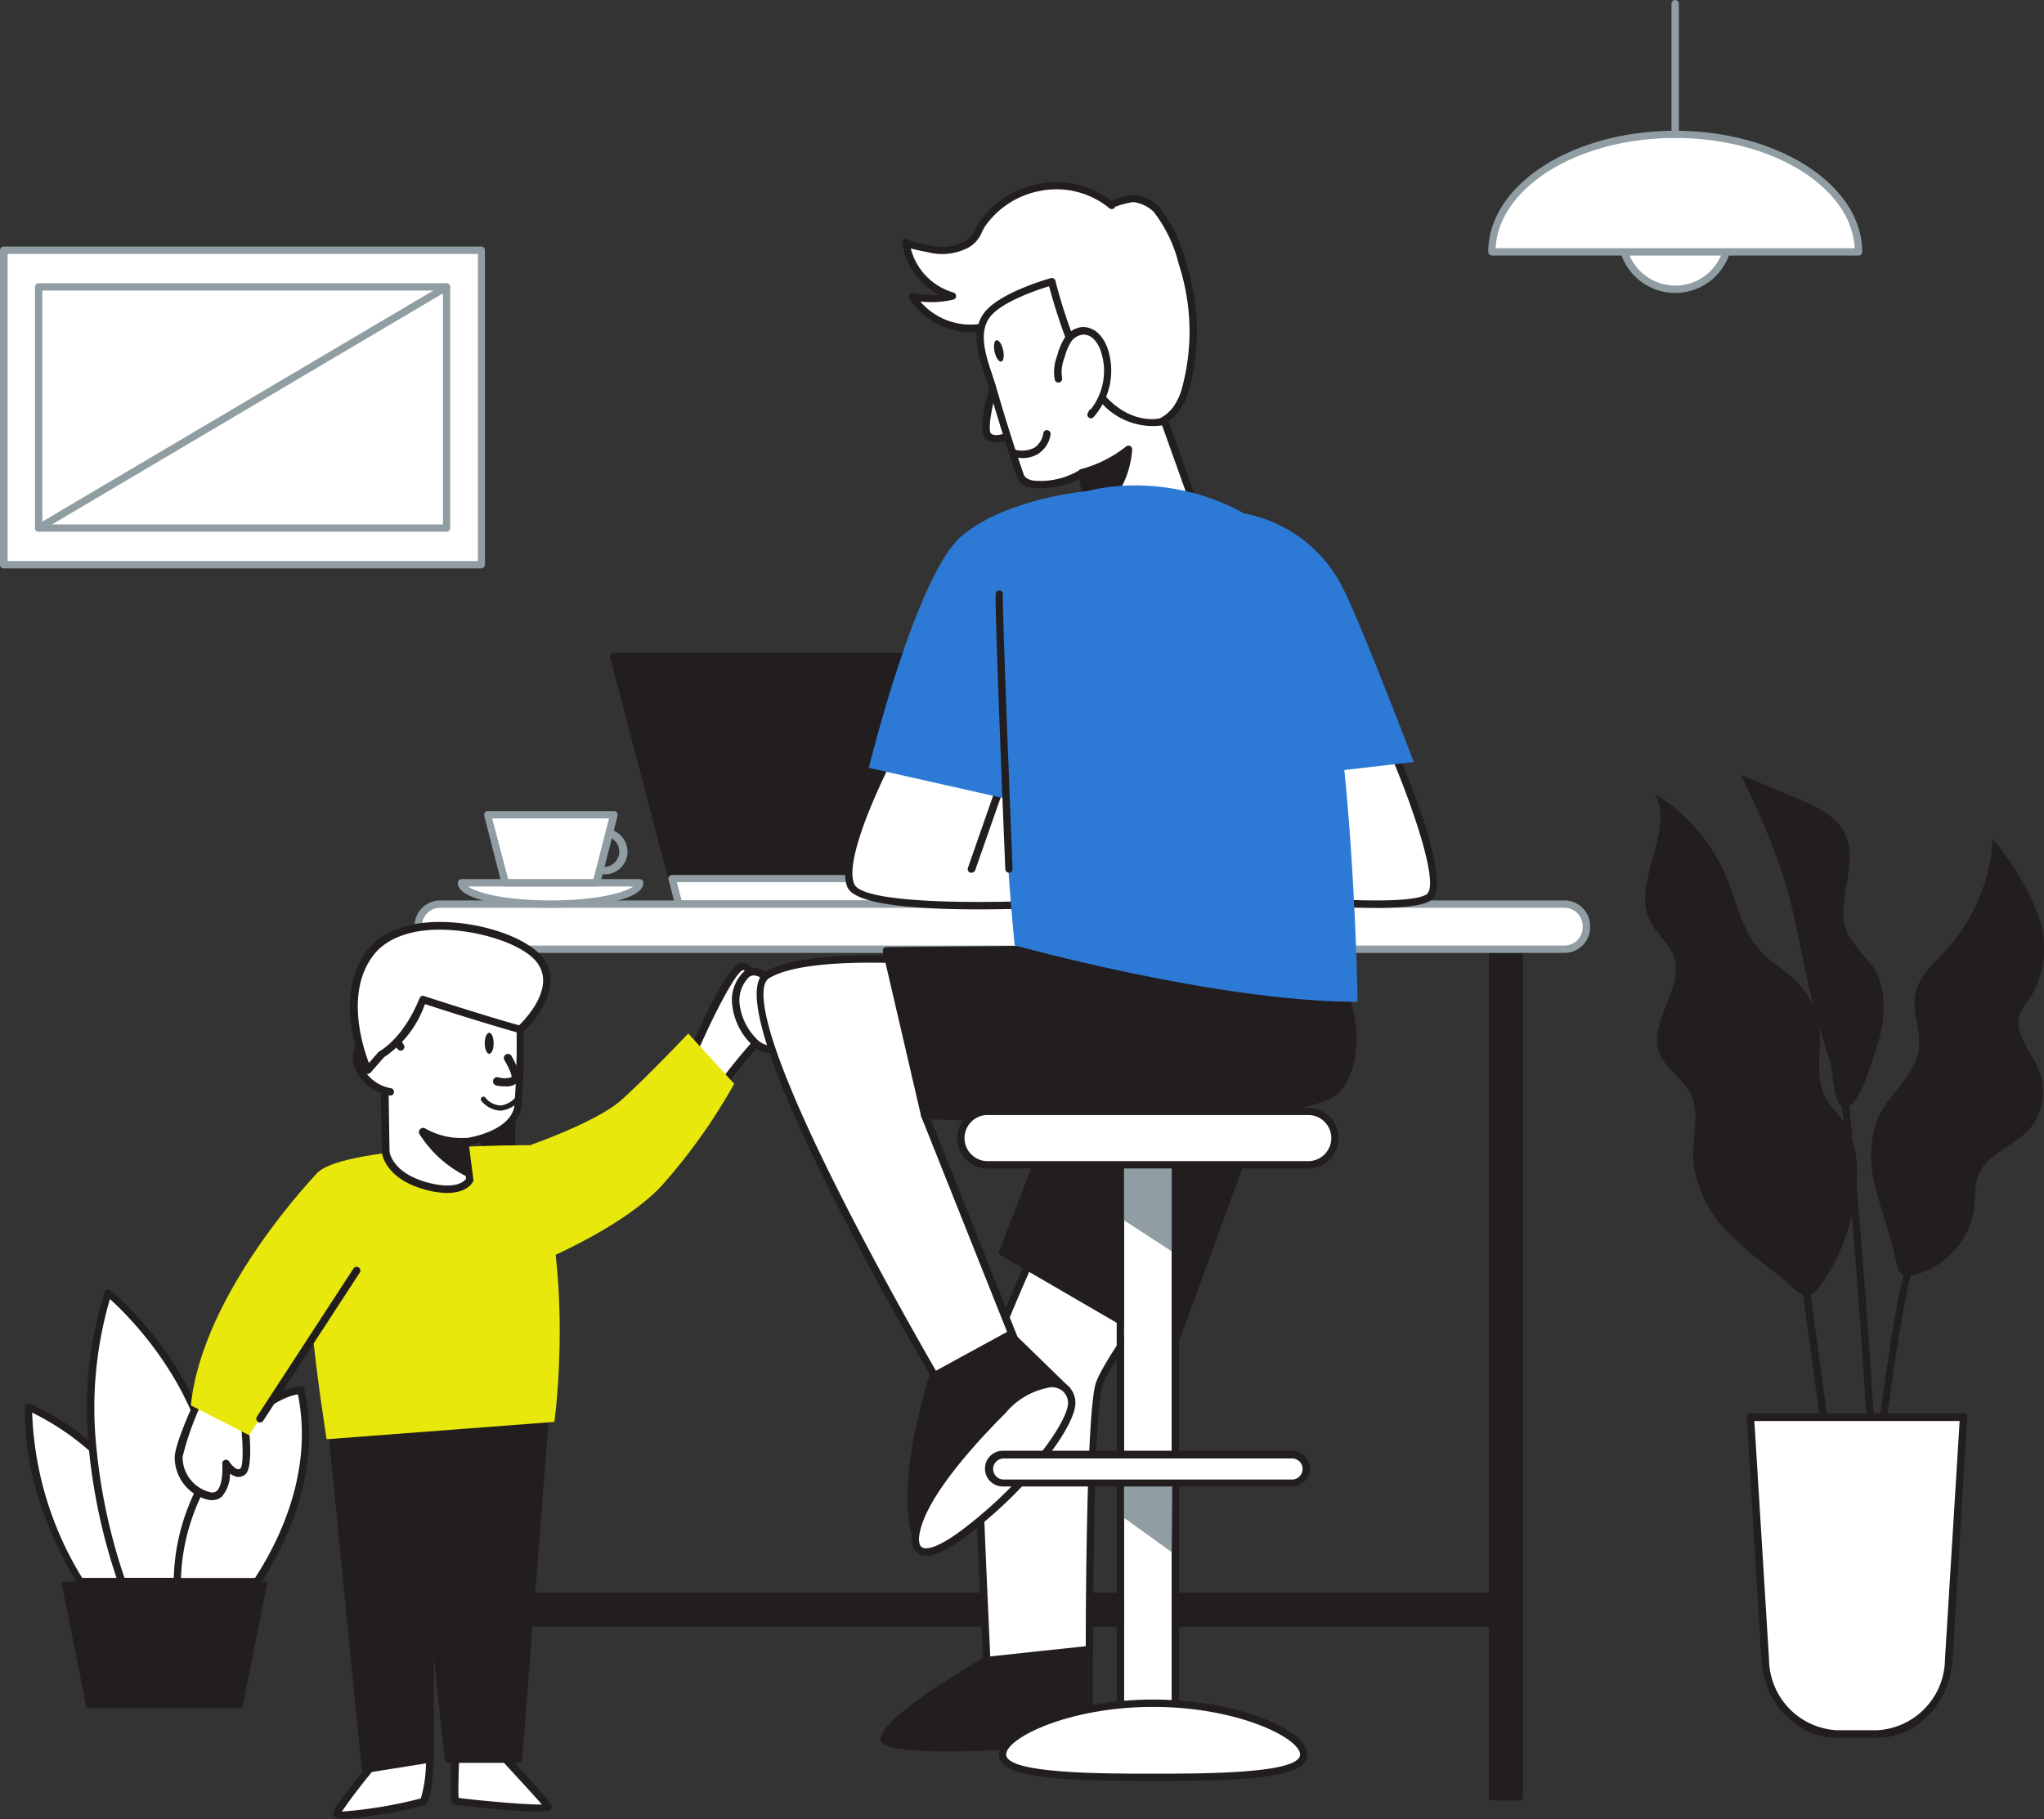 <svg xmlns="http://www.w3.org/2000/svg" xmlns:xlink="http://www.w3.org/1999/xlink" width="153.339" height="136.49" viewBox="0 0 153.339 136.49"><rect x="0" y="0" width="153.339" height="136.49" fill="#333333" stroke="none"/><defs><clipPath id="a"><rect width="153.339" height="136.49" fill="none"/></clipPath></defs><g clip-path="url(#a)"><path d="M6.968,108.7a18.965,18.965,0,0,0-4.807-3.137c-.143,5.138,1.941,9.868,3.859,13.1h6.273" fill="#fff"/><path d="M12.293,118.943H6.031a.276.276,0,0,1-.237-.138c-1.869-3.131-4.057-7.971-3.909-13.23a.271.271,0,0,1,.127-.22.276.276,0,0,1,.254-.028,18.875,18.875,0,0,1,4.884,3.181.28.28,0,0,1,0,.391.276.276,0,0,1-.39,0l0,0a19.46,19.46,0,0,0-4.349-2.916,25.266,25.266,0,0,0,3.754,12.4h6.13a.279.279,0,0,1,.006.557h-.006" fill="#221e1f"/><path d="M15.948,110.079A24.43,24.43,0,0,0,8.137,97,29.023,29.023,0,0,0,7,108.7a42.983,42.983,0,0,0,2.166,9.966h6.692" fill="#fff"/><path d="M15.854,118.943H9.134a.279.279,0,0,1-.264-.187,43.7,43.7,0,0,1-2.2-10.033A29.2,29.2,0,0,1,7.85,96.932a.275.275,0,0,1,.182-.177.252.252,0,0,1,.248.05c.066.05,6.394,5.2,7.938,13.23a.276.276,0,0,1-.221.32.282.282,0,0,1-.325-.215c-1.306-6.825-6.152-11.521-7.425-12.679a28.99,28.99,0,0,0-1.009,11.2,43.089,43.089,0,0,0,2.1,9.718h6.521a.284.284,0,0,1,.017.567h-.017" fill="#221e1f"/><path d="M19.272,118.668H13.308a15.4,15.4,0,0,1,2.26-7.916c.126-.231.253-.452.38-.667,3.456-5.854,6.615-5.794,6.615-5.794,1.339,6.163-1.483,11.654-3.291,14.377" fill="#fff"/><path d="M19.271,118.943H13.307a.281.281,0,0,1-.276-.27,15.81,15.81,0,0,1,2.293-8.054l.386-.678c3.495-5.92,6.726-5.914,6.863-5.926a.282.282,0,0,1,.265.221c1.356,6.262-1.5,11.824-3.308,14.58a.274.274,0,0,1-.259.127m-5.694-.551h5.551c1.753-2.69,4.41-7.921,3.219-13.781-.749.121-3.357.882-6.163,5.634l-.38.667a15.441,15.441,0,0,0-2.227,7.48" fill="#221e1f"/><path d="M18.186,128.127H6.483L4.6,118.668H20.071Z" fill="#221e1f"/><path d="M125.668,13.688A4.007,4.007,0,1,1,121.66,17.7a4.008,4.008,0,0,1,4.008-4.008" fill="#fff"/><path d="M125.668,21.978a4.289,4.289,0,1,1,.011,0h-.011m0-8.015a3.732,3.732,0,1,0,3.743,3.732A3.732,3.732,0,0,0,125.668,13.963Z" fill="#909da3"/><path d="M73.195,67.831H50.925l-.5-1.913L46.041,49.265h22.27l4.382,16.653Z" fill="#221e1f"/><path d="M73.184,68.106H50.913a.274.274,0,0,1-.264-.2L45.776,49.336A.275.275,0,0,1,45.97,49a.28.28,0,0,1,.07-.009H68.311a.275.275,0,0,1,.264.2l4.884,18.571a.274.274,0,0,1-.044.238.292.292,0,0,1-.231.1m-22.05-.551h21.7L68.09,49.54H46.4Z" fill="#221e1f"/><path d="M73.195,67.831H50.925l-.5-1.913h22.27Z" fill="#fff"/><path d="M73.184,68.106H50.913a.274.274,0,0,1-.264-.2l-.5-1.918a.266.266,0,0,1,.05-.237.27.27,0,0,1,.215-.105h22.27a.265.265,0,0,1,.265.2l.5,1.918A.274.274,0,0,1,73.4,68a.291.291,0,0,1-.22.1m-22.05-.551h21.7l-.358-1.362H50.781Z" fill="#909da3"/><rect width="2.007" height="63.586" transform="translate(36.371 71.216)" fill="#221e1f"/><path d="M38.378,135.078H36.371a.281.281,0,0,1-.275-.276V71.216a.275.275,0,0,1,.275-.276h2.007a.275.275,0,0,1,.275.276V134.78a.276.276,0,0,1-.252.3h-.023m-1.731-.552H38.1V71.491H36.647Z" fill="#221e1f"/><rect width="2.007" height="63.586" transform="translate(111.98 71.216)" fill="#221e1f"/><path d="M113.976,135.078h-2.007a.281.281,0,0,1-.275-.276V71.216a.275.275,0,0,1,.275-.276h2.007a.275.275,0,0,1,.275.276V134.78a.276.276,0,0,1-.252.3h-.023m-1.731-.552H113.7V71.491h-1.455Z" fill="#221e1f"/><rect width="75.262" height="2.007" transform="translate(36.84 119.764)" fill="#221e1f"/><path d="M112.1,122.046H36.84a.276.276,0,0,1-.276-.275v-2.007a.282.282,0,0,1,.276-.276H112.1a.276.276,0,0,1,.275.276v2.007a.275.275,0,0,1-.275.275m-74.97-.551h74.694V120.04H37.115Z" fill="#221e1f"/><path d="M33,67.831h84.363a1.648,1.648,0,0,1,1.648,1.648v.083a1.648,1.648,0,0,1-1.648,1.648H33a1.648,1.648,0,0,1-1.648-1.648v-.083A1.648,1.648,0,0,1,33,67.831" fill="#fff"/><path d="M117.361,71.492H33.02A1.93,1.93,0,0,1,31.1,69.568V69.48a1.929,1.929,0,0,1,1.924-1.924h84.341a1.924,1.924,0,0,1,1.924,1.924v.088a1.925,1.925,0,0,1-1.924,1.924M33.02,68.107a1.379,1.379,0,0,0-1.373,1.373v.088A1.378,1.378,0,0,0,33.02,70.94h84.341a1.377,1.377,0,0,0,1.372-1.372V69.48a1.378,1.378,0,0,0-1.372-1.373Z" fill="#909da3"/><path d="M104.257,55.786s4.608,10.474,2.9,11.576-12.127,0-12.127,0l.9-13.527" fill="#fff"/><path d="M18.225,105.806s.581,4.058,0,4.583-1.272-.581-1.272-.581.228,2.724-1.236,2.434a3.01,3.01,0,0,1-2.316-2.959c.056-1.235,1.8-4.811,1.8-4.811" fill="#fff"/><path d="M15.94,112.545a1.034,1.034,0,0,0,.7-.259,2.611,2.611,0,0,0,.618-1.736,1.148,1.148,0,0,0,.543.253.78.78,0,0,0,.618-.2c.617-.563.271-3.57.086-4.836a.281.281,0,0,0-.556.08c.3,2.106.34,4.1.087,4.323a.2.2,0,0,1-.179.062c-.247-.031-.556-.408-.667-.587a.285.285,0,0,0-.328-.111.278.278,0,0,0-.191.29c.037.4.031,1.637-.408,2.032a.505.505,0,0,1-.475.1A2.7,2.7,0,0,1,13.7,109.29a21.8,21.8,0,0,1,1.766-4.706.28.28,0,1,0-.506-.241c-.074.148-1.766,3.656-1.853,4.941a3.275,3.275,0,0,0,2.551,3.249,1.227,1.227,0,0,0,.284.012" fill="#221e1f"/><path d="M51.99,78.878s2.65-6.133,3.613-6.368,2.471,4.243,2.471,4.243A46.468,46.468,0,0,0,54.411,81a8.077,8.077,0,0,0-.445.7c-.877,1.68-1.976-2.816-1.976-2.816" fill="#fff"/><path d="M53.571,82.356c.2,0,.458-.1.692-.519a6.442,6.442,0,0,1,.426-.667,46.962,46.962,0,0,1,3.632-4.212.26.26,0,0,0,.068-.285c-.482-1.426-1.742-4.706-2.823-4.434s-3.174,5.064-3.8,6.534a.27.27,0,0,0,0,.173c.235.988.877,3.286,1.748,3.4ZM57.8,76.692a43.463,43.463,0,0,0-3.564,4.15,7.706,7.706,0,0,0-.463.723c-.111.2-.185.229-.2.229-.308-.044-.889-1.378-1.235-2.885,1.235-2.859,2.878-5.991,3.385-6.12.315-.087,1.272,1.593,2.075,3.9" fill="#221e1f"/><path d="M32.226,131.932s-.111,3.088-.519,3.242-6.553,1.507-6.435.871,3.477-4.521,3.477-4.521Z" fill="#fff"/><path d="M25.87,136.483a36.885,36.885,0,0,0,5.973-1.05c.142-.061.568-.241.685-3.495a.278.278,0,0,0-.247-.291l-3.477-.4a.282.282,0,0,0-.247.093c-.8.926-3.415,4-3.539,4.656a.367.367,0,0,0,.136.359,1.322,1.322,0,0,0,.716.129m6.084-4.323a9.665,9.665,0,0,1-.383,2.767,33.493,33.493,0,0,1-5.929.988,42.429,42.429,0,0,1,3.242-4.113Z" fill="#221e1f"/><path d="M34.166,131.376a27.37,27.37,0,0,0,0,3.767c.173.062,7.171.81,6.948.408s-3.761-4.175-3.761-4.175" fill="#fff"/><path d="M40.162,135.909c.618,0,1.062-.043,1.161-.167a.346.346,0,0,0,.037-.352c-.228-.42-3.205-3.6-3.8-4.23a.277.277,0,0,0-.393,0l0,0a.285.285,0,0,0,0,.4c1.132,1.235,2.854,3.088,3.484,3.823-1.234.037-5.306-.358-6.244-.494-.044-.488,0-2.081.061-3.508a.29.29,0,0,0-.271-.3.285.285,0,0,0-.3.272c-.178,3.922-.037,3.971.2,4.046.031,0,4.021.506,6.071.506" fill="#221e1f"/><path d="M40.99,104.806l-2.131,27.126H33.653l-1.4-13.563v13.563l-4.812.772-2.47-24.952Z" fill="#221e1f"/><path d="M27.44,133.012h.049l4.811-.772a.3.3,0,0,0,.253-.3V124.3l.8,7.689a.309.309,0,0,0,.309.272h5.2a.308.308,0,0,0,.309-.278L41.3,104.818a.321.321,0,0,0-.1-.253.309.309,0,0,0-.259-.074l-16.028,2.946a.3.3,0,0,0-.247.327l2.471,24.958a.292.292,0,0,0,.117.21.308.308,0,0,0,.186.08m4.5-1.346-4.225.679L25.3,108l15.354-2.816-2.082,26.44H33.931l-1.378-13.291a.289.289,0,0,0-.306-.273h-.015a.309.309,0,0,0-.29.309Z" fill="#221e1f"/><path d="M39.761,85.919s4.978-1.729,6.825-3.366,5.046-5.015,5.046-5.015l3.446,3.774a42.76,42.76,0,0,1-5.447,7.652c-3.126,3.36-9.821,6-9.821,6Z" fill="#e8e80c"/><path d="M39.761,85.919s-13.526-.037-15.873,2,.618,20.06.618,20.06l17.083-1.3s1.68-11.914-1.828-20.752" fill="#e8e80c"/><path d="M59.253,77.384a1.574,1.574,0,0,1-1.278,1.371,1.907,1.907,0,0,1-1.5-.71A4.647,4.647,0,0,1,55.239,75.4c-.136-1.13.562-3.162,1.994-2.285a5.55,5.55,0,0,1,2.02,4.268" fill="#fff"/><path d="M57.851,79.045H58a1.851,1.851,0,0,0,1.531-1.612,5.716,5.716,0,0,0-2.174-4.552,1.283,1.283,0,0,0-1.463-.061,2.939,2.939,0,0,0-.958,2.624,4.9,4.9,0,0,0,1.334,2.8,2.3,2.3,0,0,0,1.581.8m-1.309-5.861a.976.976,0,0,1,.519.173,5.169,5.169,0,0,1,1.914,3.984,1.3,1.3,0,0,1-1.031,1.13,1.7,1.7,0,0,1-1.272-.618,4.421,4.421,0,0,1-1.18-2.47A2.455,2.455,0,0,1,56.2,73.3a.58.58,0,0,1,.34-.117" fill="#221e1f"/><path d="M34.882,85.672l.364,2.816s-.525,1.236-3.329.464-2.976-2.545-2.976-2.545l-.093-5.559c0-.339.154-3.637.1-6.571,3.409-.049,9.412-.525,9.937-.34a69.517,69.517,0,0,1,0,9.172c-.482,2.162-4,2.563-4,2.563" fill="#fff"/><path d="M33.56,89.5c1.55,0,1.927-.846,1.946-.889a.309.309,0,0,0,0-.148l-.328-2.545c.884-.154,3.515-.772,3.928-2.767a64.6,64.6,0,0,0,.044-9.264.29.29,0,0,0-.186-.235,29.263,29.263,0,0,0-4.842.105c-1.748.093-3.705.2-5.194.223a.276.276,0,0,0-.2.086.255.255,0,0,0-.074.2c.043,2.532-.055,5.385-.1,6.5,0,.043,0,.043.087,5.657,0,.105.228,1.983,3.187,2.811a6.456,6.456,0,0,0,1.735.271m1.4-1.062c-.142.191-.809.858-2.965.253-2.563-.716-2.766-2.236-2.773-2.3s-.086-5.472-.086-5.559c.043-1.118.142-3.823.1-6.293,1.439,0,3.286-.124,4.941-.21,1.8-.1,3.817-.2,4.453-.161a63.931,63.931,0,0,1-.05,8.869c-.407,1.946-3.705,2.359-3.705,2.359a.3.3,0,0,0-.192.1.262.262,0,0,0-.055.21Z" fill="#221e1f"/><path d="M34.653,79.786c.371.649.735,1.421.537,1.631-.352.389-1.34.129-1.34.129" fill="#fff"/><path d="M37.941,81.508a1.232,1.232,0,0,0,.914-.315c.2-.222.284-.618-.494-1.989a.309.309,0,0,0-.537.3c.617,1.05.549,1.309.549,1.315a1.661,1.661,0,0,1-1.006,0,.319.319,0,0,0-.155.618,3.134,3.134,0,0,0,.729.068" fill="#221e1f"/><path d="M37.533,83.324h.089a2.188,2.188,0,0,0,1.458-.875.2.2,0,0,0-.319-.225,1.8,1.8,0,0,1-1.166.711,1.509,1.509,0,0,1-1.193-.6.194.194,0,0,0-.275,0h0a.2.2,0,0,0,0,.276,1.948,1.948,0,0,0,1.407.715" fill="#221e1f"/><path d="M34.882,85.672s-2.279,0-3.144-.76a8.494,8.494,0,0,0,3.23,2.99Z" fill="#221e1f"/><path d="M34.968,88.223a.305.305,0,0,0,.31-.315l-.088-2.236a.306.306,0,0,0-.308-.3.132.132,0,0,0-.056,0,5.425,5.425,0,0,1-2.878-.68.311.311,0,0,0-.4,0,.3.3,0,0,0-.086.383,8.764,8.764,0,0,0,3.347,3.088.281.281,0,0,0,.155.056m-.383-2.236.056,1.365a9.817,9.817,0,0,1-1.926-1.624A9,9,0,0,0,34.585,85.987Z" fill="#221e1f"/><path d="M36.7,77.482c-.184,0-.334.354-.334.791s.15.79.334.79.334-.354.334-.79-.15-.791-.334-.791" fill="#221e1f"/><path d="M30.04,78.52s-1.272-2-2.7-.525-.056,3.527,1.933,3.928" fill="#fff"/><path d="M29.274,82.2a.29.29,0,0,0,.278-.222.284.284,0,0,0-.222-.334,2.9,2.9,0,0,1-2.218-1.8,1.6,1.6,0,0,1,.433-1.662,1.235,1.235,0,0,1,.988-.45c.7.074,1.235.926,1.266.932a.284.284,0,1,0,.514-.242.265.265,0,0,0-.038-.06,2.668,2.668,0,0,0-1.687-1.192,1.758,1.758,0,0,0-1.451.617,2.149,2.149,0,0,0-.562,2.217,3.471,3.471,0,0,0,2.643,2.181Z" fill="#221e1f"/><path d="M23.888,87.914s-8.678,8.906-9.573,17.522l4.366,2.242,8.758-13.427Z" fill="#e8e80c"/><path d="M19.509,106.721a.284.284,0,0,0,.235-.124L26.988,95.48a.277.277,0,0,0-.075-.385l0,0a.29.29,0,0,0-.4.081l-7.245,11.117a.29.29,0,0,0,.087.389.261.261,0,0,0,.154.043" fill="#221e1f"/><path d="M28.613,79.113s1.853-.914,3.125-4.126c0,0,4.447,1.452,7.294,2.242,0,0,3.311-2.977,1.427-5.268s-9.882-4-12.612-.537-.253,8.862-.253,8.862Z" fill="#fff"/><path d="M27.594,80.564a.266.266,0,0,0,.21-.093l.988-1.136a8.013,8.013,0,0,0,3.088-4c.976.315,4.62,1.488,7.059,2.162a.288.288,0,0,0,.26-.062c1.235-1.093,3.088-3.706,1.464-5.658-1.236-1.488-4.626-2.618-7.708-2.606-1.7,0-4.009.389-5.349,2.075-2.822,3.558-.389,8.925-.29,9.153a.29.29,0,0,0,.216.161Zm4.144-5.855a.284.284,0,0,0-.259.173c-1.236,3.057-2.977,3.971-3,3.977l-.086.068-.717.828c-.494-1.3-1.791-5.41.389-8.153.939-1.179,2.681-1.852,4.9-1.852,2.9,0,6.176,1.049,7.27,2.4,1.507,1.853-.754,4.249-1.291,4.774-2.817-.784-7.078-2.18-7.121-2.192a.231.231,0,0,0-.093-.019" fill="#221e1f"/><path d="M103.177,68.112c-3.346,0-7.48-.424-8.169-.5a.277.277,0,0,1-.249-.292l.9-13.533a.269.269,0,0,1,.285-.254h.007a.275.275,0,0,1,.253.292L95.327,67.1c3.054.308,10.4.849,11.687,0,1.036-.673-1.136-6.963-3.01-11.213a.275.275,0,0,1,.477-.275.27.27,0,0,1,.024.055c.789,1.78,4.62,10.727,2.806,11.9-.623.419-2.254.551-4.134.551" fill="#221e1f"/><path d="M67.269,55.786s-4.487,8.269-3.434,10.656,18.075,1.2,18.075,1.2V56.365Z" fill="#fff"/><path d="M73.392,68.227c-4.514,0-9.222-.33-9.812-1.653-1.1-2.5,3.264-10.557,3.446-10.9a.269.269,0,0,1,.253-.144l14.641.579a.288.288,0,0,1,.266.276V67.665a.284.284,0,0,1-.26.276c-.816.033-4.6.286-8.534.286m-5.964-12.16c-1.273,2.381-4.145,8.429-3.341,10.264.7,1.6,11.025,1.5,17.547,1.053V56.629Z" fill="#221e1f"/><path d="M72.869,65.472a.26.26,0,0,1-.088,0,.281.281,0,0,1-.171-.353l2.817-8.065a.29.29,0,0,1,.551.182l-2.817,8.043a.28.28,0,0,1-.292.193" fill="#221e1f"/><path d="M74.021,124.554s-8.169,4.785-7.662,6.014,15.346,0,15.346,0v-6.813Z" fill="#221e1f"/><path d="M71.012,131.4c-3.826,0-4.768-.4-4.906-.728-.551-1.312,5.259-4.884,7.778-6.361a.358.358,0,0,1,.11-.033l7.679-.827a.28.28,0,0,1,.215.066.3.3,0,0,1,.094.21v6.84a.271.271,0,0,1-.254.271c-4.966.413-8.379.562-10.716.562m3.1-6.582c-4.217,2.475-7.717,5.11-7.5,5.639.518.618,7.894.419,14.818-.143v-6.284Z" fill="#221e1f"/><path d="M78.393,92.3c-.447.452-4.8,10.628-5.027,12.227s.656,20.026.656,20.026l7.684-.826s0-17.745.75-19.922,6.763-10,6.763-10Z" fill="#fff"/><path d="M74.021,124.857a.292.292,0,0,1-.176-.066.273.273,0,0,1-.1-.2c-.033-.755-.888-18.461-.656-20.077s4.6-11.873,5.11-12.381a.265.265,0,0,1,.231-.077l10.827,1.5a.275.275,0,0,1,.236.31A.28.28,0,0,1,89.44,94c-.061.077-6,7.811-6.726,9.922S82,123.545,82,123.755a.275.275,0,0,1-.248.27l-7.684.827Zm4.5-32.231C77.836,93.8,73.867,103,73.635,104.6c-.209,1.45.552,17.315.651,19.674l7.166-.766c0-2.244.044-17.684.766-19.768.667-1.946,5.3-8.092,6.516-9.7Z" fill="#221e1f"/><path d="M95.939,79.369,87.9,101.325l-12.679-7.37,6.323-16.4Z" fill="#221e1f"/><path d="M87.9,101.6a.3.3,0,0,1-.138-.039l-12.679-7.37a.27.27,0,0,1-.121-.336L81.292,77.45a.276.276,0,0,1,.293-.176L95.972,79.1a.275.275,0,0,1,.2.127.289.289,0,0,1,.027.243l-8.037,21.95a.277.277,0,0,1-.165.166.3.3,0,0,1-.094.016M75.565,93.833l12.188,7.084L95.559,79.6,81.728,77.852Z" fill="#221e1f"/><rect width="3.578" height="44.353" transform="translate(84.324 85.46)" fill="#fff"/><path d="M87.9,129.819H84.324V85.46H87.9Zm0-44.91H84.324a.551.551,0,0,0-.551.551v44.359a.551.551,0,0,0,.551.551H87.9a.551.551,0,0,0,.551-.551V85.46a.551.551,0,0,0-.551-.551" fill="#221e1f"/><path d="M84.324,91.551,87.9,93.883v-6.29H84.324Z" fill="#909da3"/><path d="M84.324,113.877l3.578,2.574.044-5.959-3.622.756Z" fill="#909da3"/><path d="M68.7,72.054s-8.368-.617-11.157,1.1c-3.82,2.359,13.334,31.371,13.334,31.371l5.612-3L69.375,83.68l2.9-.8Z" fill="#fff"/><path d="M70.88,104.8a.271.271,0,0,1-.237-.133c-1.77-2.993-17.183-29.315-13.23-31.746,2.827-1.747,10.975-1.174,11.322-1.147a.276.276,0,0,1,.237.188l3.583,10.826a.254.254,0,0,1-.165.353l-2.613.722,7,17.552a.275.275,0,0,1-.121.347l-5.618,3.01a.251.251,0,0,1-.159.028M65.334,72.224c-2.624,0-6.064.2-7.64,1.169-.656.4-1.445,2.789,5.33,16.206,3.39,6.714,7.2,13.274,7.955,14.564l5.165-2.756L69.121,83.795a.27.27,0,0,1,0-.226.29.29,0,0,1,.176-.144l2.624-.722L68.493,72.329C68.052,72.29,66.828,72.224,65.334,72.224Z" fill="#221e1f"/><path d="M100.5,73.509s2.255,5.011-.149,8.169-30.974,2-30.974,2L66.5,71.31l10.347-.094Z" fill="#221e1f"/><path d="M80.427,84.165c-5.744,0-10.589-.188-11.064-.21a.27.27,0,0,1-.259-.209L66.232,71.387a.272.272,0,0,1,.05-.232.281.281,0,0,1,.215-.1l10.347-.094,23.7,2.293a.272.272,0,0,1,.221.16c.1.209,2.3,5.2-.182,8.45-1.494,1.9-11.78,2.305-20.159,2.305M69.6,83.415c8.059.314,28.665.551,30.534-1.907,2.056-2.7.512-6.907.176-7.718L76.822,71.508l-9.978.094Z" fill="#221e1f"/><path d="M87.312,31.515a3.17,3.17,0,0,0,.937-.838,4.887,4.887,0,0,0,.733-1.654,16.285,16.285,0,0,0-.286-9.255,10.665,10.665,0,0,0-1.968-4.074,3.053,3.053,0,0,0-1.654-.794c-.171,0-1.847.364-1.654.552a6.527,6.527,0,0,0-5.5-1.395,6.735,6.735,0,0,0-4.305,2.85c-.342.6-.43,1.047-1.1,1.411a3.953,3.953,0,0,1-2.822.342c-.232-.055-1.72-.314-1.742-.513a4.917,4.917,0,0,0,3.5,4.063,6.842,6.842,0,0,1-3.027,0,5.248,5.248,0,0,0,5.871,2.205c.9.9,1.985,1.61,2.878,2.574a18.329,18.329,0,0,0,3.02,2.872c1.819,1.252,5.022,2.878,7.128,1.654" fill="#fff"/><path d="M85.57,32.248c-2.117,0-4.443-1.389-5.512-2.122A16.515,16.515,0,0,1,77.3,27.573l-.336-.369a16.714,16.714,0,0,0-1.543-1.4c-.4-.336-.822-.678-1.208-1.053A5.511,5.511,0,0,1,68.222,22.4a.278.278,0,0,1,0-.3.27.27,0,0,1,.281-.116,6.518,6.518,0,0,0,1.935.127A5.215,5.215,0,0,1,67.682,18.2a.277.277,0,0,1,.243-.3.281.281,0,0,1,.264.122,6.95,6.95,0,0,0,1.34.341l.231.05a3.71,3.71,0,0,0,2.63-.309,1.776,1.776,0,0,0,.771-.915c.061-.127.127-.253.21-.4a7.023,7.023,0,0,1,4.487-2.976,6.827,6.827,0,0,1,5.513,1.245,5.745,5.745,0,0,1,1.719-.446,3.253,3.253,0,0,1,1.831.871,10.786,10.786,0,0,1,2.039,4.184,16.725,16.725,0,0,1,.292,9.41,5.339,5.339,0,0,1-.788,1.758,3.478,3.478,0,0,1-1.014.915,3.684,3.684,0,0,1-1.88.5m-11.284-8.1a.277.277,0,0,1,.193.077,16.983,16.983,0,0,0,1.29,1.136,15.513,15.513,0,0,1,1.593,1.45l.342.369a15.724,15.724,0,0,0,2.646,2.464c1.042.706,4.608,2.916,6.819,1.654l.137.237-.137-.237a2.97,2.97,0,0,0,.854-.772,4.579,4.579,0,0,0,.695-1.588,16.193,16.193,0,0,0-.282-9.1,10.485,10.485,0,0,0-1.9-3.963,2.755,2.755,0,0,0-1.511-.717,7.1,7.1,0,0,0-1.367.353.348.348,0,0,1-.044.077.281.281,0,0,1-.391.028,6.272,6.272,0,0,0-5.243-1.285,6.467,6.467,0,0,0-4.128,2.718c-.072.127-.133.254-.193.369a2.3,2.3,0,0,1-.993,1.147,4.235,4.235,0,0,1-3.026.364l-.215-.044c-.485-.094-.838-.177-1.1-.248a4.644,4.644,0,0,0,3.2,3.307.278.278,0,0,1,.2.27.271.271,0,0,1-.215.265,7.2,7.2,0,0,1-2.47.138,4.964,4.964,0,0,0,5.171,1.532Z" fill="#221e1f"/><path d="M74.766,28.224s-1.262,3.952-.612,4.515,2.034-.326,2.034-.326" fill="#fff"/><path d="M74.721,33.2a1.1,1.1,0,0,1-.75-.259c-.711-.612.133-3.561.552-4.8a.27.27,0,0,1,.334-.185l.007,0a.28.28,0,0,1,.182.347c-.645,2.012-.97,3.985-.7,4.222.4.348,1.395-.148,1.709-.347a.275.275,0,1,1,.322.447l-.023.016a3.451,3.451,0,0,1-1.633.557" fill="#221e1f"/><path d="M74,23.687c-1.1,1.538,0,3.859.463,5.413q.958,3.307,2.067,6.577c.469,1.383,4.113.391,4.636-.21l.992,5.7,7.668-2.651L87.361,31.6a4.807,4.807,0,0,1-4.691-1.742c-2.221-2.458-3.77-8.726-3.77-8.726s-3.848,1.059-4.9,2.558" fill="#fff"/><path d="M82.158,41.443a.338.338,0,0,1-.143-.038.3.3,0,0,1-.132-.193l-.915-5.27a6.419,6.419,0,0,1-3.589.65,1.306,1.306,0,0,1-1.1-.827c-.738-2.166-1.438-4.41-2.078-6.587-.071-.265-.165-.551-.264-.843-.507-1.522-1.136-3.413-.155-4.8,1.1-1.565,4.9-2.624,5.055-2.668a.276.276,0,0,1,.21.028.294.294,0,0,1,.132.171c0,.066,1.555,6.229,3.7,8.605s4.317,1.692,4.41,1.653a.282.282,0,0,1,.337.171l2.464,6.918a.3.3,0,0,1,0,.21.3.3,0,0,1-.16.143l-7.668,2.652a.251.251,0,0,1-.105.027m-.992-6.251a.175.175,0,0,1,.072,0,.264.264,0,0,1,.2.215l.937,5.38,7.1-2.453L87.18,31.918a5.16,5.16,0,0,1-4.713-1.88c-2-2.2-3.429-7.3-3.765-8.561-.877.265-3.649,1.191-4.482,2.37s-.237,2.911.232,4.317c.1.3.193.589.275.86.634,2.2,1.329,4.41,2.068,6.565.077.231.308.386.689.463a5.652,5.652,0,0,0,3.473-.766.273.273,0,0,1,.209-.094" fill="#221e1f"/><path d="M76.122,34.012a1.886,1.886,0,0,0,2.425-1.455" fill="#fff"/><path d="M76.734,34.365a2.712,2.712,0,0,1-.689-.088.265.265,0,0,1-.192-.322l.005-.014a.275.275,0,0,1,.336-.193,2.027,2.027,0,0,0,1.4-.155,1.58,1.58,0,0,0,.678-1.1.266.266,0,0,1,.3-.22l.022.005a.276.276,0,0,1,.215.325,2.094,2.094,0,0,1-.937,1.455,2.2,2.2,0,0,1-1.147.309" fill="#221e1f"/><path d="M79.407,28.444a3.1,3.1,0,0,1,.193-1.692,4.471,4.471,0,0,1,.518-1.23,1.525,1.525,0,0,1,1.1-.7,1.4,1.4,0,0,1,1.058.447,2.661,2.661,0,0,1,.59,1.02,4.923,4.923,0,0,1-1.009,4.823l.088-.165" fill="#fff"/><path d="M81.849,31.388a.258.258,0,0,1-.154-.05.27.27,0,0,1-.089-.352l.083-.16a.264.264,0,0,1,.166-.144,4.681,4.681,0,0,0,.738-4.3,2.4,2.4,0,0,0-.518-.915,1.1,1.1,0,0,0-.849-.364,1.268,1.268,0,0,0-.882.552,4.175,4.175,0,0,0-.479,1.157,2.943,2.943,0,0,0-.188,1.544.284.284,0,0,1-.551.137,3.406,3.406,0,0,1,.193-1.841,4.7,4.7,0,0,1,.551-1.306,1.775,1.775,0,0,1,1.323-.811,1.68,1.68,0,0,1,1.273.552,2.925,2.925,0,0,1,.64,1.1,5.242,5.242,0,0,1-1.064,5.1.275.275,0,0,1-.193.1" fill="#221e1f"/><path d="M74.752,25.526c.175-.039.4.288.5.731s.037.833-.138.872-.4-.288-.5-.73-.037-.834.138-.873" fill="#221e1f"/><path d="M81.166,35.467a9.568,9.568,0,0,0,3.5-1.758s-.16,3.621-2.894,4.542Z" fill="#221e1f"/><path d="M81.767,38.527a.3.3,0,0,1-.138-.033.278.278,0,0,1-.132-.182l-.6-2.789a.276.276,0,0,1,.2-.326,9.365,9.365,0,0,0,3.385-1.7.275.275,0,0,1,.388.035.278.278,0,0,1,.064.185c0,.154-.2,3.826-3.082,4.8Zm-.276-2.861.474,2.2a4.648,4.648,0,0,0,2.337-3.55,10.224,10.224,0,0,1-2.811,1.345" fill="#221e1f"/><path d="M101.848,75.163s-.4-26.719-4.41-32.871S83.05,34.757,78.073,38.433s-1.952,32.491-1.952,32.491,15.2,4.239,25.727,4.239" fill="#2c7ad5"/><path d="M81.546,36.851s-5.937.491-9.371,3.335-7,17.419-7,17.419L76.116,60.07Z" fill="#2c7ad5"/><path d="M75.763,100.118l-5.783,3.153s-2.552,7.9-1.278,11.885c0,0,8.136-8.82,11.366-10.843Z" fill="#221e1f"/><path d="M68.7,115.431h-.061a.293.293,0,0,1-.2-.187c-1.284-4.024,1.18-11.725,1.284-12.051a.269.269,0,0,1,.133-.159l5.777-3.154a.275.275,0,0,1,.325.05l4.305,4.189a.294.294,0,0,1,.083.227.279.279,0,0,1-.127.2c-3.17,1.99-11.234,10.711-11.311,10.8a.286.286,0,0,1-.2.083m1.51-11.973c-.281.9-2.233,7.425-1.378,11.146,1.538-1.654,7.778-8.268,10.8-10.336l-3.914-3.809Z" fill="#221e1f"/><path d="M68.7,115.156s-.606,3.159,3.98-.375,7.894-8.12,7.717-9.625-2.205-2.331-5.187.678-6.13,6.764-6.51,9.322" fill="#fff"/><path d="M69.479,116.726a1.1,1.1,0,0,1-.579-.149c-.645-.4-.491-1.372-.469-1.466.414-2.756,3.821-6.687,6.615-9.476,1.693-1.687,3.341-2.414,4.526-1.99a1.7,1.7,0,0,1,1.1,1.483c.165,1.654-3.225,6.306-7.845,9.867-1.482,1.158-2.6,1.731-3.351,1.731m9.371-12.651a5.582,5.582,0,0,0-3.423,1.951c-2.238,2.238-6.064,6.4-6.461,9.168,0,0-.121.7.215.9.221.132.987.253,3.308-1.549,4.614-3.561,7.767-8.071,7.634-9.372a1.157,1.157,0,0,0-.771-1.019,1.476,1.476,0,0,0-.5-.083Z" fill="#221e1f"/><path d="M73.988,83.382H98.243a2,2,0,1,1,0,4.008H73.988a2,2,0,1,1,0-4.008" fill="#fff"/><path d="M98.243,87.665H73.988a2.282,2.282,0,0,1,0-4.559H98.243a2.282,2.282,0,0,1,0,4.559M73.988,83.657a1.731,1.731,0,0,0,0,3.456H98.243a1.731,1.731,0,0,0,0-3.456Z" fill="#221e1f"/><path d="M97.791,131.632c0,1.538-5.055,1.714-11.284,1.714s-11.284-.176-11.284-1.714,5.049-3.859,11.284-3.859,11.284,2.327,11.284,3.859" fill="#fff"/><path d="M86.507,133.622c-7.668,0-11.576-.309-11.576-1.99,0-1.858,5.336-4.123,11.576-4.123s11.576,2.265,11.576,4.123c-.016,1.681-3.908,1.99-11.576,1.99m0-5.562c-6.361,0-11.025,2.348-11.025,3.572,0,1.439,7.166,1.439,11.025,1.439s11.025,0,11.025-1.439c-.017-1.224-4.664-3.572-11.025-3.572" fill="#221e1f"/><path d="M75.273,109.119H96.959a1.061,1.061,0,1,1,0,2.122H75.273a1.061,1.061,0,1,1,0-2.122" fill="#fff"/><path d="M96.959,111.523H75.267a1.34,1.34,0,1,1,0-2.679H96.959a1.34,1.34,0,0,1,0,2.679m-21.692-2.1a.789.789,0,0,0,0,1.577H96.959a.789.789,0,0,0,0-1.577Z" fill="#221e1f"/><path d="M75.686,65.472a.276.276,0,0,1-.27-.265c-.832-20.473-.739-20.677-.7-20.754a.276.276,0,0,1,.518.171c-.05.634.408,12.618.728,20.561a.271.271,0,0,1-.253.287h-.023Z" fill="#221e1f"/><path d="M93.321,38.516a10.449,10.449,0,0,1,7.64,6.064c1.434,2.976,5.1,12.59,5.1,12.59L95.035,58.438Z" fill="#2c7ad5"/><path d="M45.373,65.593H43.995a.276.276,0,1,1,0-.551h1.378a1.152,1.152,0,0,0,0-2.3.276.276,0,1,1,0-.552,1.7,1.7,0,0,1,0,3.407" fill="#909da3"/><path d="M47.992,66.232c0,.888-2.993,1.6-6.687,1.6s-6.708-.711-6.708-1.6Z" fill="#fff"/><path d="M41.305,68.107c-2.8,0-6.963-.5-6.963-1.875a.281.281,0,0,1,.276-.275H47.991a.281.281,0,0,1,.276.275c0,1.378-4.168,1.875-6.962,1.875m-6.2-1.6c.634.469,2.756,1.047,6.2,1.047s5.567-.578,6.2-1.047Z" fill="#909da3"/><path d="M44.734,66.232H37.876l-1.306-5.11h9.47Z" fill="#fff"/><path d="M44.734,66.508H37.9a.265.265,0,0,1-.265-.2l-1.312-5.115a.311.311,0,0,1,.05-.237.28.28,0,0,1,.221-.1h9.47a.276.276,0,0,1,.22.1.3.3,0,0,1,.05.237L45.026,66.3a.269.269,0,0,1-.292.2m-6.615-.551h6.4L45.688,61.4H36.923Z" fill="#909da3"/><rect width="35.814" height="23.593" transform="translate(0.298 18.776)" fill="#fff"/><path d="M36.107,42.645H.276A.276.276,0,0,1,0,42.369V18.776A.275.275,0,0,1,.276,18.5H36.107a.275.275,0,0,1,.275.276V42.369a.276.276,0,0,1-.275.276M.573,42.093h35.28V19.051H.573Z" fill="#909da3"/><rect width="30.611" height="18.092" transform="translate(2.9 21.526)" fill="#fff"/><path d="M33.494,39.894H2.9a.276.276,0,0,1-.276-.276V21.526a.275.275,0,0,1,.276-.275H33.494a.275.275,0,0,1,.275.275V39.618a.276.276,0,0,1-.275.276M3.175,39.343H33.229V21.8H3.175Z" fill="#909da3"/><path d="M139.294,88.155a6.8,6.8,0,0,0-.776-3.666c-.492-.816-1.247-1.466-1.655-2.326-.7-1.488-.2-3.241-.369-4.879a6.1,6.1,0,0,0-1.715-3.638c-.854-.86-1.962-1.455-2.756-2.359-1.339-1.477-1.725-3.561-2.486-5.408a13.509,13.509,0,0,0-5.353-6.3c1.461,2.939-1.868,6.676-.363,9.592.479.926,1.394,1.6,1.741,2.58.849,2.365-1.973,4.923-1.069,7.265.452,1.174,1.7,1.853,2.288,2.961.788,1.5.171,3.307.231,5.005a9.222,9.222,0,0,0,3.2,6.03c1.048,1.009,2.205,1.88,3.352,2.79,1.356,1.1,1.929,2.2,3.127.485a15.041,15.041,0,0,0,2.606-8.131" fill="#221e1f"/><path d="M140.811,89.49a8.6,8.6,0,0,1,0-5.463c.826-1.929,2.9-3.307,3.147-5.369.155-1.367-.552-2.756-.265-4.1s1.373-2.265,2.282-3.263a13.64,13.64,0,0,0,3.524-8.335,20.62,20.62,0,0,1,3.351,5.546,7.138,7.138,0,0,1-.485,6.256,5.516,5.516,0,0,0-.849,1.389c-.413,1.329.727,2.575,1.311,3.832a4.409,4.409,0,0,1-.412,4.52c-1.192,1.488-3.491,2.067-4.08,3.858a9.063,9.063,0,0,0-.2,2.051,6.066,6.066,0,0,1-4.344,5.182c-1.406.342-1.378-.221-1.655-1.406-.33-1.571-.942-3.114-1.322-4.7" fill="#221e1f"/><path d="M136.318,76.513c-1-3.467-1.4-7.089-2.459-10.54a57.516,57.516,0,0,0-3.279-7.855l4.3,1.813c1.378.579,2.872,1.263,3.523,2.613,1.13,2.349-.9,5.353.286,7.668a19.224,19.224,0,0,0,1.7,2.145c1.268,1.775,1.075,4.217.375,6.289-.3.888-1.6,5.513-2.757,4.206-.468-.507-.507-2.414-.7-3.114-.308-1.081-.678-2.145-.992-3.225" fill="#221e1f"/><path d="M138.782,122.548c-.854-5.661-3.545-25.633-3.567-25.831l.552-.078c.027.2,2.712,20.171,3.566,25.826Z" fill="#221e1f"/><path d="M139.581,127.911h-.551c.055-7.166,2.965-32.524,4.448-34.139l.408.37c-1.29,1.4-4.25,26.052-4.305,33.769" fill="#221e1f"/><path d="M141.042,126.627h-.551c.639-14.514-2.437-44.982-2.47-45.285l.551-.055c.028.281,3.109,30.793,2.47,45.34" fill="#221e1f"/><path d="M131.3,106.33h15.987l-1.1,18.191a5.65,5.65,0,0,1-5.336,5.584h-3.1a5.642,5.642,0,0,1-5.33-5.584Z" fill="#fff"/><path d="M140.855,130.37h-3.1c-2.949,0-5.413-2.569-5.617-5.855l-1.1-18.191a.282.282,0,0,1,.258-.3H147.3a.28.28,0,0,1,.2.088.286.286,0,0,1,.078.215l-1.1,18.191c-.215,3.291-2.679,5.855-5.628,5.855m-9.239-23.759,1.1,17.877a5.382,5.382,0,0,0,5.05,5.319h3.1a5.381,5.381,0,0,0,5.049-5.319l1.1-17.877Z" fill="#221e1f"/><path d="M111.92,18.9c0-4.868,6.152-8.82,13.748-8.82s13.781,3.941,13.781,8.82Z" fill="#fff"/><path d="M139.422,19.172h-27.5a.276.276,0,0,1-.276-.275c0-5.011,6.29-9.085,14.024-9.085S139.7,13.886,139.7,18.9a.275.275,0,0,1-.275.275M112.2,18.621h26.934c-.226-4.581-6.18-8.269-13.467-8.269s-13.235,3.7-13.467,8.269" fill="#909da3"/><path d="M125.668,10.364a.276.276,0,0,1-.276-.276V.275a.276.276,0,0,1,.552,0v9.813a.276.276,0,0,1-.276.276" fill="#909da3"/><path d="M2.9,39.894a.276.276,0,0,1-.143-.513l30.61-18.092a.27.27,0,0,1,.371.093l0,.007a.275.275,0,0,1-.093.374L3.038,39.855a.26.26,0,0,1-.138.039" fill="#909da3"/></g></svg>